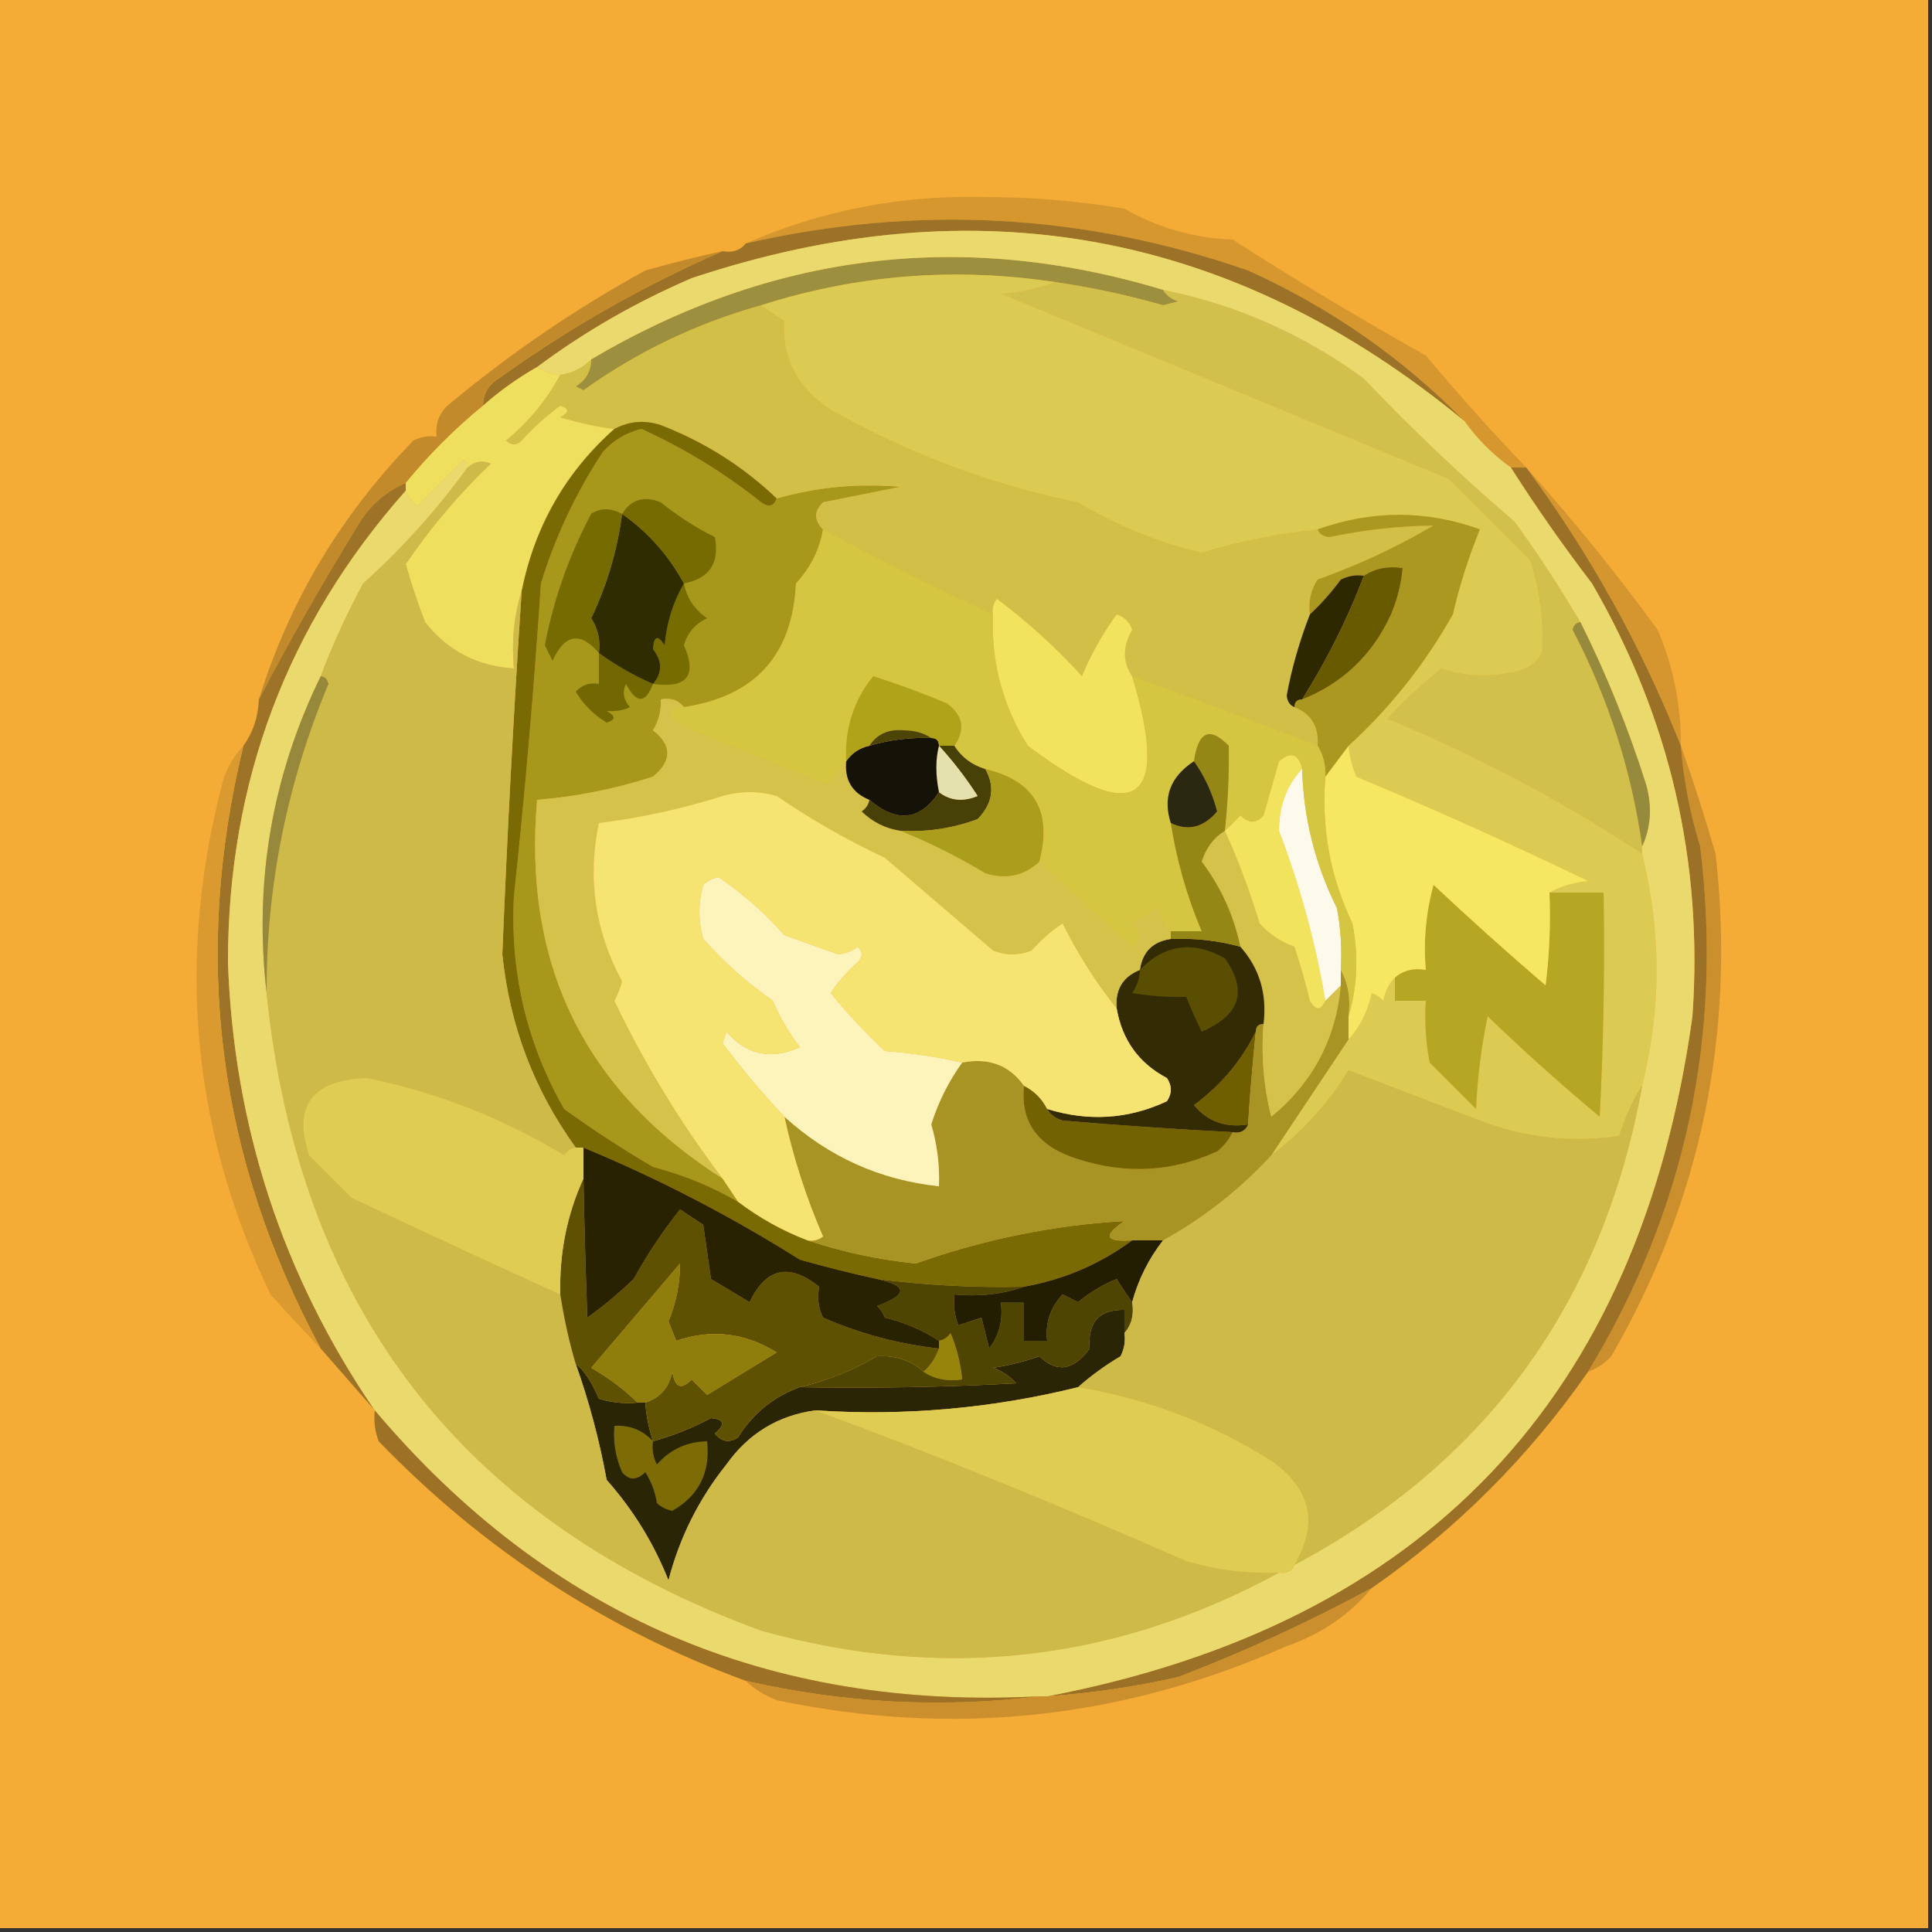 <?xml version="1.0" encoding="UTF-8"?>
<!DOCTYPE svg PUBLIC "-//W3C//DTD SVG 1.1//EN" "http://www.w3.org/Graphics/SVG/1.1/DTD/svg11.dtd">
<svg xmlns="http://www.w3.org/2000/svg" version="1.1" width="250px" height="250px" style="shape-rendering:geometricPrecision; text-rendering:geometricPrecision; image-rendering:optimizeQuality; fill-rule:evenodd; clip-rule:evenodd" xmlns:xlink="http://www.w3.org/1999/xlink">
<rect width="100%" height="100%" fill="#333333" stroke="none"/>
<g><path style="opacity:1" fill="#f5ac36" d="M -0.5,-0.5 C 82.833,-0.5 166.167,-0.5 249.5,-0.5C 249.5,82.833 249.5,166.167 249.5,249.5C 166.167,249.5 82.833,249.5 -0.5,249.5C -0.5,166.167 -0.5,82.833 -0.5,-0.5 Z"/></g>
<g><path style="opacity:1" fill="#d7972f" d="M 197.5,60.5 C 196.833,60.5 196.167,60.5 195.5,60.5C 193.167,58.833 191.167,56.833 189.5,54.5C 181.456,46.298 172.123,39.798 161.5,35C 140.269,27.616 118.602,26.449 96.5,31.5C 106.263,27.215 116.597,25.215 127.5,25.5C 133.547,25.502 139.547,26.002 145.5,27C 149.792,29.47 154.459,30.803 159.5,31C 167.732,36.278 176.065,41.278 184.5,46C 188.75,51.074 193.083,55.907 197.5,60.5 Z"/></g>
<g><path style="opacity:1" fill="#9b7227" d="M 189.5,54.5 C 159.68,29.884 126.347,23.717 89.5,36C 82.281,39.102 75.614,42.935 69.5,47.5C 66.991,48.921 64.657,50.588 62.5,52.5C 62.511,50.983 63.177,49.816 64.5,49C 73.611,42.447 83.278,36.947 93.5,32.5C 94.791,32.737 95.791,32.404 96.5,31.5C 118.602,26.449 140.269,27.616 161.5,35C 172.123,39.798 181.456,46.298 189.5,54.5 Z"/></g>
<g><path style="opacity:1" fill="#9c8f3d" d="M 150.5,37.5 C 150.918,38.222 151.584,38.722 152.5,39C 151.833,39.167 151.167,39.333 150.5,39.5C 145.887,38.18 141.221,37.18 136.5,36.5C 123.559,34.551 110.893,35.551 98.5,39.5C 90.186,41.824 82.519,45.491 75.5,50.5C 75.167,50.333 74.833,50.167 74.5,50C 75.823,49.184 76.489,48.017 76.5,46.5C 99.897,32.681 124.564,29.68 150.5,37.5 Z"/></g>
<g><path style="opacity:1" fill="#c38a2c" d="M 93.5,32.5 C 83.278,36.947 73.611,42.447 64.5,49C 63.177,49.816 62.511,50.983 62.5,52.5C 58.833,55.5 55.5,58.833 52.5,62.5C 49.702,63.706 47.535,65.706 46,68.5C 41.553,75.733 37.386,83.067 33.5,90.5C 37.442,77.794 44.109,66.627 53.5,57C 54.448,56.517 55.448,56.35 56.5,56.5C 56.297,54.61 56.963,53.11 58.5,52C 66.299,45.533 74.632,39.866 83.5,35C 86.824,34.057 90.157,33.224 93.5,32.5 Z"/></g>
<g><path style="opacity:1" fill="#eedf5f" d="M 69.5,47.5 C 70.391,48.11 71.391,48.443 72.5,48.5C 70.757,51.75 68.423,54.584 65.5,57C 66.167,57.667 66.833,57.667 67.5,57C 69.017,55.315 70.684,53.815 72.5,52.5C 73.696,52.846 73.696,53.346 72.5,54C 75.153,54.77 77.486,55.27 79.5,55.5C 73.195,61.101 69.195,68.101 67.5,76.5C 66.521,79.625 66.187,82.958 66.5,86.5C 61.752,86.21 57.918,84.21 55,80.5C 54.04,78.02 53.207,75.52 52.5,73C 55.692,68.296 59.358,63.962 63.5,60C 62.423,59.53 61.423,59.697 60.5,60.5C 60.565,60.062 60.399,59.728 60,59.5C 58,61.5 56,63.5 54,65.5C 53.283,64.956 52.783,64.289 52.5,63.5C 52.5,63.167 52.5,62.833 52.5,62.5C 55.5,58.833 58.833,55.5 62.5,52.5C 64.657,50.588 66.991,48.921 69.5,47.5 Z"/></g>
<g><path style="opacity:1" fill="#a7971a" d="M 100.5,64.5 C 105.716,63.018 111.049,62.518 116.5,63C 113.167,63.667 109.833,64.333 106.5,65C 105.316,66.145 105.316,67.312 106.5,68.5C 106.046,71.14 104.879,73.473 103,75.5C 102.556,84.778 97.723,90.112 88.5,91.5C 87.791,90.596 86.791,90.263 85.5,90.5C 85.579,91.93 85.246,93.264 84.5,94.5C 86.978,96.436 86.978,98.436 84.5,100.5C 79.597,102.085 74.597,103.085 69.5,103.5C 67.653,124.805 75.653,141.138 93.5,152.5C 94.167,153.5 94.833,154.5 95.5,155.5C 92.093,153.527 88.426,152.027 84.5,151C 80.551,148.683 76.717,146.183 73,143.5C 68.163,135.005 65.996,125.838 66.5,116C 67.936,102.627 69.103,89.127 70,75.5C 71.858,69.451 74.525,63.784 78,58.5C 79.351,56.99 81.018,55.99 83,55.5C 88.568,58.033 93.734,61.2 98.5,65C 99.437,65.692 100.103,65.525 100.5,64.5 Z"/></g>
<g><path style="opacity:1" fill="#d1bf47" d="M 98.5,39.5 C 99.398,40.158 100.398,40.824 101.5,41.5C 101.136,46.267 103.136,50.101 107.5,53C 117.543,58.689 128.21,62.689 139.5,65C 144.514,68.009 149.847,70.175 155.5,71.5C 160.412,70.022 165.412,69.022 170.5,68.5C 170.735,69.097 171.235,69.43 172,69.5C 176.5,68.556 181,68.056 185.5,68C 180.779,70.776 175.779,73.11 170.5,75C 169.62,76.356 169.286,77.856 169.5,79.5C 168.129,83.043 167.129,86.543 166.5,90C 166.57,90.765 166.903,91.265 167.5,91.5C 169.69,92.374 170.69,94.041 170.5,96.5C 162.227,93.326 154.227,90.326 146.5,87.5C 145.246,85.643 145.246,83.643 146.5,81.5C 146.167,80.5 145.5,79.833 144.5,79.5C 142.733,81.916 141.233,84.583 140,87.5C 136.633,83.797 132.966,80.464 129,77.5C 128.536,78.094 128.369,78.761 128.5,79.5C 121.403,76.295 114.07,72.628 106.5,68.5C 105.316,67.312 105.316,66.145 106.5,65C 109.833,64.333 113.167,63.667 116.5,63C 111.049,62.518 105.716,63.018 100.5,64.5C 96.186,60.372 91.186,57.206 85.5,55C 83.402,54.322 81.402,54.489 79.5,55.5C 77.486,55.27 75.153,54.77 72.5,54C 73.696,53.346 73.696,52.846 72.5,52.5C 70.684,53.815 69.017,55.315 67.5,57C 66.833,57.667 66.167,57.667 65.5,57C 68.423,54.584 70.757,51.75 72.5,48.5C 74.062,48.267 75.395,47.6 76.5,46.5C 76.489,48.017 75.823,49.184 74.5,50C 74.833,50.167 75.167,50.333 75.5,50.5C 82.519,45.491 90.186,41.824 98.5,39.5 Z"/></g>
<g><path style="opacity:1" fill="#d2c04d" d="M 136.5,36.5 C 141.221,37.18 145.887,38.18 150.5,39.5C 151.167,39.333 151.833,39.167 152.5,39C 151.584,38.722 150.918,38.222 150.5,37.5C 160.019,39.426 168.685,43.26 176.5,49C 182.645,55.477 189.145,61.643 196,67.5C 199.056,71.716 201.889,76.049 204.5,80.5C 203.957,80.56 203.624,80.893 203.5,81.5C 208.11,90.331 211.11,99.664 212.5,109.5C 212.5,109.833 212.5,110.167 212.5,110.5C 202.156,103.658 191.156,97.825 179.5,93C 181.709,90.621 184.042,88.455 186.5,86.5C 189.464,87.472 192.464,87.638 195.5,87C 197.286,86.804 198.619,85.971 199.5,84.5C 199.802,80.597 199.302,76.597 198,72.5C 194.554,69.054 191.054,65.554 187.5,62C 168.177,54.006 148.843,46.006 129.5,38C 132.036,37.814 134.369,37.314 136.5,36.5 Z"/></g>
<g><path style="opacity:1" fill="#d5962f" d="M 197.5,60.5 C 203.469,67.148 209.135,74.148 214.5,81.5C 216.544,86.296 217.544,91.296 217.5,96.5C 212.416,83.668 205.749,71.668 197.5,60.5 Z"/></g>
<g><path style="opacity:1" fill="#9d7327" d="M 52.5,62.5 C 52.5,62.833 52.5,63.167 52.5,63.5C 37.176,80.789 29.509,101.123 29.5,124.5C 30.249,145.745 36.582,165.078 48.5,182.5C 46.167,179.833 43.833,177.167 41.5,174.5C 28.164,149.811 24.831,123.811 31.5,96.5C 32.738,94.786 33.405,92.786 33.5,90.5C 37.386,83.067 41.553,75.733 46,68.5C 47.535,65.706 49.702,63.706 52.5,62.5 Z"/></g>
<g><path style="opacity:1" fill="#dccb52" d="M 136.5,36.5 C 134.369,37.314 132.036,37.814 129.5,38C 148.843,46.006 168.177,54.006 187.5,62C 191.054,65.554 194.554,69.054 198,72.5C 199.302,76.597 199.802,80.597 199.5,84.5C 198.619,85.971 197.286,86.804 195.5,87C 192.464,87.638 189.464,87.472 186.5,86.5C 184.042,88.455 181.709,90.621 179.5,93C 191.156,97.825 202.156,103.658 212.5,110.5C 214.984,120.572 214.984,130.572 212.5,140.5C 211.468,141.955 210.468,144.122 209.5,147C 203.328,147.893 197.328,147.227 191.5,145C 185.833,142.833 180.167,140.667 174.5,138.5C 171.85,142.808 168.517,146.474 164.5,149.5C 167.841,144.495 171.174,139.495 174.5,134.5C 175.989,132.884 176.989,130.884 177.5,128.5C 178.086,128.709 178.586,129.043 179,129.5C 179.232,128.263 179.732,127.263 180.5,126.5C 180.5,127.5 180.5,128.5 180.5,129.5C 181.833,129.5 183.167,129.5 184.5,129.5C 184.336,132.187 184.503,134.854 185,137.5C 187,139.5 189,141.5 191,143.5C 191.173,139.459 191.673,135.459 192.5,131.5C 197.184,136.019 202.018,140.352 207,144.5C 207.5,134.839 207.666,125.172 207.5,115.5C 205.167,115.5 202.833,115.5 200.5,115.5C 201.952,114.698 203.618,114.198 205.5,114C 195.649,109.243 185.649,104.743 175.5,100.5C 174.912,98.988 174.578,97.655 174.5,96.5C 179.843,91.64 184.343,85.974 188,79.5C 188.866,75.736 190.033,72.069 191.5,68.5C 184.552,65.992 177.552,65.992 170.5,68.5C 165.412,69.022 160.412,70.022 155.5,71.5C 149.847,70.175 144.514,68.009 139.5,65C 128.21,62.689 117.543,58.689 107.5,53C 103.136,50.101 101.136,46.267 101.5,41.5C 100.398,40.824 99.398,40.158 98.5,39.5C 110.893,35.551 123.559,34.551 136.5,36.5 Z"/></g>
<g><path style="opacity:1" fill="#cc8f2d" d="M 217.5,96.5 C 219.102,101.002 220.602,105.669 222,110.5C 224.608,133.722 220.108,155.388 208.5,175.5C 207.643,176.425 206.643,177.092 205.5,177.5C 218.157,156.575 222.991,133.908 220,109.5C 218.686,105.246 217.853,100.913 217.5,96.5 Z"/></g>
<g><path style="opacity:1" fill="#db9a30" d="M 31.5,96.5 C 24.831,123.811 28.164,149.811 41.5,174.5C 39.357,172.273 37.19,169.939 35,167.5C 24.725,146.052 22.725,123.719 29,100.5C 29.608,98.934 30.442,97.6 31.5,96.5 Z"/></g>
<g><path style="opacity:1" fill="#7a6a03" d="M 100.5,64.5 C 100.103,65.525 99.437,65.692 98.5,65C 93.734,61.2 88.568,58.033 83,55.5C 81.018,55.99 79.351,56.99 78,58.5C 74.525,63.784 71.858,69.451 70,75.5C 69.103,89.127 67.936,102.627 66.5,116C 65.996,125.838 68.163,135.005 73,143.5C 76.717,146.183 80.551,148.683 84.5,151C 88.426,152.027 92.093,153.527 95.5,155.5C 98.262,157.596 101.262,159.262 104.5,160.5C 108.932,161.988 113.599,162.988 118.5,163.5C 127.249,160.376 136.249,158.542 145.5,158C 142.668,159.908 143.001,160.741 146.5,160.5C 142.34,163.578 137.673,165.578 132.5,166.5C 126.131,166.653 119.797,166.32 113.5,165.5C 110.157,164.776 106.824,163.943 103.5,163C 94.491,157.331 85.158,152.497 75.5,148.5C 75.167,148.5 74.833,148.5 74.5,148.5C 69.116,141.057 65.95,132.723 65,123.5C 65.632,107.831 66.466,92.165 67.5,76.5C 69.195,68.101 73.195,61.101 79.5,55.5C 81.402,54.489 83.402,54.322 85.5,55C 91.186,57.206 96.186,60.372 100.5,64.5 Z"/></g>
<g><path style="opacity:1" fill="#9a7127" d="M 195.5,60.5 C 196.167,60.5 196.833,60.5 197.5,60.5C 205.749,71.668 212.416,83.668 217.5,96.5C 217.853,100.913 218.686,105.246 220,109.5C 222.991,133.908 218.157,156.575 205.5,177.5C 197.833,188.5 188.5,197.833 177.5,205.5C 169.458,209.852 161.125,213.686 152.5,217C 146.889,218.269 141.222,219.102 135.5,219.5C 184.324,210.174 212.158,180.84 219,131.5C 220.404,111.522 216.07,92.855 206,75.5C 202.255,70.602 198.755,65.602 195.5,60.5 Z"/></g>
<g><path style="opacity:1" fill="#eada6e" d="M 189.5,54.5 C 191.167,56.833 193.167,58.833 195.5,60.5C 198.755,65.602 202.255,70.602 206,75.5C 216.07,92.855 220.404,111.522 219,131.5C 212.158,180.84 184.324,210.174 135.5,219.5C 135.167,219.5 134.833,219.5 134.5,219.5C 99.559,221.354 70.892,209.021 48.5,182.5C 36.582,165.078 30.249,145.745 29.5,124.5C 29.509,101.123 37.176,80.789 52.5,63.5C 52.783,64.289 53.283,64.956 54,65.5C 56,63.5 58,61.5 60,59.5C 60.399,59.728 60.565,60.062 60.5,60.5C 56.52,65.979 52.02,70.979 47,75.5C 44.881,79.402 43.048,83.402 41.5,87.5C 35.173,100.477 32.84,114.144 34.5,128.5C 38.687,169.403 60.02,196.903 98.5,211C 121.972,217.55 144.305,215.05 165.5,203.5C 166.492,203.672 167.158,203.338 167.5,202.5C 192.418,189.218 207.418,168.552 212.5,140.5C 214.984,130.572 214.984,120.572 212.5,110.5C 212.5,110.167 212.5,109.833 212.5,109.5C 213.634,107.034 213.801,104.367 213,101.5C 210.704,94.248 207.871,87.248 204.5,80.5C 201.889,76.049 199.056,71.716 196,67.5C 189.145,61.643 182.645,55.477 176.5,49C 168.685,43.26 160.019,39.426 150.5,37.5C 124.564,29.68 99.897,32.681 76.5,46.5C 75.395,47.6 74.062,48.267 72.5,48.5C 71.391,48.443 70.391,48.11 69.5,47.5C 75.614,42.935 82.281,39.102 89.5,36C 126.347,23.717 159.68,29.884 189.5,54.5 Z"/></g>
<g><path style="opacity:1" fill="#2a2505" d="M 145.5,172.5 C 145.649,173.552 145.483,174.552 145,175.5C 142.985,176.697 141.151,178.03 139.5,179.5C 128.38,182.254 117.047,183.254 105.5,182.5C 100.685,183.16 96.852,185.494 94,189.5C 90.44,193.953 87.94,198.953 86.5,204.5C 84.601,199.703 81.934,195.37 78.5,191.5C 77.565,186.367 76.232,181.367 74.5,176.5C 75.535,177.246 76.535,178.746 77.5,181C 79.134,181.494 80.801,181.66 82.5,181.5C 82.833,181.5 83.167,181.5 83.5,181.5C 83.629,183.216 83.962,184.883 84.5,186.5C 87.063,185.8 89.563,184.8 92,183.5C 93.727,183.646 93.894,184.313 92.5,185.5C 93.365,186.583 94.365,186.749 95.5,186C 97.437,182.893 100.104,180.726 103.5,179.5C 112.839,179.666 122.173,179.5 131.5,179C 130.672,178.085 129.672,177.419 128.5,177C 130.556,176.689 132.556,176.189 134.5,175.5C 136.755,177.688 138.922,177.354 141,174.5C 140.734,171.099 142.234,169.433 145.5,169.5C 145.5,170.5 145.5,171.5 145.5,172.5 Z"/></g>
<g><path style="opacity:1" fill="#cdba49" d="M 67.5,76.5 C 66.466,92.165 65.632,107.831 65,123.5C 65.95,132.723 69.116,141.057 74.5,148.5C 73.883,148.611 73.383,148.944 73,149.5C 65.1,144.699 56.6,141.365 47.5,139.5C 40.384,139.748 37.884,143.081 40,149.5C 41.833,151.333 43.667,153.167 45.5,155C 55.452,159.69 64.452,163.857 72.5,167.5C 72.99,170.655 73.656,173.655 74.5,176.5C 76.232,181.367 77.565,186.367 78.5,191.5C 81.934,195.37 84.601,199.703 86.5,204.5C 87.94,198.953 90.44,193.953 94,189.5C 96.852,185.494 100.685,183.16 105.5,182.5C 120.34,187.958 136.34,194.458 153.5,202C 157.418,203.156 161.418,203.656 165.5,203.5C 144.305,215.05 121.972,217.55 98.5,211C 60.02,196.903 38.687,169.403 34.5,128.5C 34.448,114.758 37.115,101.424 42.5,88.5C 42.376,87.893 42.043,87.56 41.5,87.5C 43.048,83.402 44.881,79.402 47,75.5C 52.02,70.979 56.52,65.979 60.5,60.5C 61.423,59.697 62.423,59.53 63.5,60C 59.358,63.962 55.692,68.296 52.5,73C 53.207,75.52 54.04,78.02 55,80.5C 57.918,84.21 61.752,86.21 66.5,86.5C 66.187,82.958 66.521,79.625 67.5,76.5 Z"/></g>
<g><path style="opacity:1" fill="#7d6c05" d="M 84.5,186.5 C 84.35,187.552 84.517,188.552 85,189.5C 86.734,187.549 88.901,186.549 91.5,186.5C 91.938,190.539 90.438,193.539 87,195.5C 86.228,195.355 85.561,195.022 85,194.5C 84.781,193.062 84.281,191.729 83.5,190.5C 82.391,191.59 81.391,191.59 80.5,190.5C 79.652,188.591 79.318,186.591 79.5,184.5C 81.514,184.392 83.18,185.058 84.5,186.5 Z"/></g>
<g><path style="opacity:1" fill="#decc53" d="M 139.5,179.5 C 148.441,180.966 156.774,184.133 164.5,189C 169.665,192.662 170.665,197.162 167.5,202.5C 167.158,203.338 166.492,203.672 165.5,203.5C 161.418,203.656 157.418,203.156 153.5,202C 136.34,194.458 120.34,187.958 105.5,182.5C 117.047,183.254 128.38,182.254 139.5,179.5 Z"/></g>
<g><path style="opacity:1" fill="#96840b" d="M 119.5,177.5 C 120.401,176.71 121.068,175.71 121.5,174.5C 121.5,174.167 121.5,173.833 121.5,173.5C 122.117,173.389 122.617,173.056 123,172.5C 123.813,174.436 124.313,176.436 124.5,178.5C 122.585,178.784 120.919,178.451 119.5,177.5 Z"/></g>
<g><path style="opacity:1" fill="#4f4502" d="M 113.5,165.5 C 119.797,166.32 126.131,166.653 132.5,166.5C 129.713,167.477 126.713,167.81 123.5,167.5C 123.343,168.873 123.51,170.207 124,171.5C 125,171.167 126,170.833 127,170.5C 127.333,171.833 127.667,173.167 128,174.5C 129.319,172.75 129.819,170.75 129.5,168.5C 130.5,168.5 131.5,168.5 132.5,168.5C 132.5,170.167 132.5,171.833 132.5,173.5C 133.5,173.5 134.5,173.5 135.5,173.5C 135.247,171.173 135.914,169.173 137.5,167.5C 138.167,167.833 138.833,168.167 139.5,168.5C 141.001,167.248 142.668,166.248 144.5,165.5C 145.176,166.602 145.842,167.602 146.5,168.5C 146.768,170.099 146.434,171.432 145.5,172.5C 145.5,171.5 145.5,170.5 145.5,169.5C 142.234,169.433 140.734,171.099 141,174.5C 138.922,177.354 136.755,177.688 134.5,175.5C 132.556,176.189 130.556,176.689 128.5,177C 129.672,177.419 130.672,178.085 131.5,179C 122.173,179.5 112.839,179.666 103.5,179.5C 107.013,178.663 110.347,177.329 113.5,175.5C 115.883,175.361 117.883,176.028 119.5,177.5C 120.919,178.451 122.585,178.784 124.5,178.5C 124.313,176.436 123.813,174.436 123,172.5C 122.617,173.056 122.117,173.389 121.5,173.5C 119.436,172.132 117.102,171.132 114.5,170.5C 114.291,169.914 113.957,169.414 113.5,169C 117.494,167.54 117.494,166.373 113.5,165.5 Z"/></g>
<g><path style="opacity:1" fill="#5e5202" d="M 75.5,152.5 C 75.609,158.396 75.775,164.396 76,170.5C 78.089,169.009 80.089,167.342 82,165.5C 83.752,162.328 85.752,159.328 88,156.5C 89,157.167 90,157.833 91,158.5C 91.333,160.833 91.667,163.167 92,165.5C 93.667,166.5 95.333,167.5 97,168.5C 99.111,164.056 102.111,163.389 106,166.5C 105.737,167.951 105.904,169.284 106.5,170.5C 111.295,172.593 116.295,173.926 121.5,174.5C 121.068,175.71 120.401,176.71 119.5,177.5C 117.883,176.028 115.883,175.361 113.5,175.5C 110.347,177.329 107.013,178.663 103.5,179.5C 100.104,180.726 97.437,182.893 95.5,186C 94.365,186.749 93.365,186.583 92.5,185.5C 93.894,184.313 93.727,183.646 92,183.5C 89.563,184.8 87.063,185.8 84.5,186.5C 83.962,184.883 83.629,183.216 83.5,181.5C 85.417,180.884 86.584,179.55 87,177.5C 87.324,179.569 88.157,179.902 89.5,178.5C 90.167,179.167 90.833,179.833 91.5,180.5C 94.5,178.667 97.5,176.833 100.5,175C 96.394,172.445 92.061,171.945 87.5,173.5C 87.167,172.667 86.833,171.833 86.5,171C 87.503,168.532 88.003,166.032 88,163.5C 84.167,168 80.333,172.5 76.5,177C 78.747,178.277 80.747,179.777 82.5,181.5C 80.801,181.66 79.134,181.494 77.5,181C 76.535,178.746 75.535,177.246 74.5,176.5C 73.656,173.655 72.99,170.655 72.5,167.5C 72.369,162.152 73.369,157.152 75.5,152.5 Z"/></g>
<g><path style="opacity:1" fill="#8f7d0c" d="M 83.5,181.5 C 83.167,181.5 82.833,181.5 82.5,181.5C 80.747,179.777 78.747,178.277 76.5,177C 80.333,172.5 84.167,168 88,163.5C 88.003,166.032 87.503,168.532 86.5,171C 86.833,171.833 87.167,172.667 87.5,173.5C 92.061,171.945 96.394,172.445 100.5,175C 97.5,176.833 94.5,178.667 91.5,180.5C 90.833,179.833 90.167,179.167 89.5,178.5C 88.157,179.902 87.324,179.569 87,177.5C 86.584,179.55 85.417,180.884 83.5,181.5 Z"/></g>
<g><path style="opacity:1" fill="#231e01" d="M 146.5,160.5 C 147.833,160.5 149.167,160.5 150.5,160.5C 148.642,162.883 147.308,165.55 146.5,168.5C 145.842,167.602 145.176,166.602 144.5,165.5C 142.668,166.248 141.001,167.248 139.5,168.5C 138.833,168.167 138.167,167.833 137.5,167.5C 135.914,169.173 135.247,171.173 135.5,173.5C 134.5,173.5 133.5,173.5 132.5,173.5C 132.5,171.833 132.5,170.167 132.5,168.5C 131.5,168.5 130.5,168.5 129.5,168.5C 129.819,170.75 129.319,172.75 128,174.5C 127.667,173.167 127.333,171.833 127,170.5C 126,170.833 125,171.167 124,171.5C 123.51,170.207 123.343,168.873 123.5,167.5C 126.713,167.81 129.713,167.477 132.5,166.5C 137.673,165.578 142.34,163.578 146.5,160.5 Z"/></g>
<g><path style="opacity:1" fill="#282201" d="M 75.5,148.5 C 85.158,152.497 94.491,157.331 103.5,163C 106.824,163.943 110.157,164.776 113.5,165.5C 117.494,166.373 117.494,167.54 113.5,169C 113.957,169.414 114.291,169.914 114.5,170.5C 117.102,171.132 119.436,172.132 121.5,173.5C 121.5,173.833 121.5,174.167 121.5,174.5C 116.295,173.926 111.295,172.593 106.5,170.5C 105.904,169.284 105.737,167.951 106,166.5C 102.111,163.389 99.111,164.056 97,168.5C 95.333,167.5 93.667,166.5 92,165.5C 91.667,163.167 91.333,160.833 91,158.5C 90,157.833 89,157.167 88,156.5C 85.752,159.328 83.752,162.328 82,165.5C 80.089,167.342 78.089,169.009 76,170.5C 75.775,164.396 75.609,158.396 75.5,152.5C 75.5,151.167 75.5,149.833 75.5,148.5 Z"/></g>
<g><path style="opacity:1" fill="#decc53" d="M 74.5,148.5 C 74.833,148.5 75.167,148.5 75.5,148.5C 75.5,149.833 75.5,151.167 75.5,152.5C 73.369,157.152 72.369,162.152 72.5,167.5C 64.452,163.857 55.452,159.69 45.5,155C 43.667,153.167 41.833,151.333 40,149.5C 37.884,143.081 40.384,139.748 47.5,139.5C 56.6,141.365 65.1,144.699 73,149.5C 73.383,148.944 73.883,148.611 74.5,148.5 Z"/></g>
<g><path style="opacity:1" fill="#cdba49" d="M 212.5,140.5 C 207.418,168.552 192.418,189.218 167.5,202.5C 170.665,197.162 169.665,192.662 164.5,189C 156.774,184.133 148.441,180.966 139.5,179.5C 141.151,178.03 142.985,176.697 145,175.5C 145.483,174.552 145.649,173.552 145.5,172.5C 146.434,171.432 146.768,170.099 146.5,168.5C 147.308,165.55 148.642,162.883 150.5,160.5C 155.741,157.596 160.407,153.929 164.5,149.5C 168.517,146.474 171.85,142.808 174.5,138.5C 180.167,140.667 185.833,142.833 191.5,145C 197.328,147.227 203.328,147.893 209.5,147C 210.468,144.122 211.468,141.955 212.5,140.5 Z"/></g>
<g><path style="opacity:1" fill="#6f5f01" d="M 162.5,133.5 C 162.066,137.815 161.733,141.815 161.5,145.5C 158.62,145.967 156.287,145.134 154.5,143C 157.969,140.451 160.635,137.285 162.5,133.5 Z"/></g>
<g><path style="opacity:1" fill="#a79425" d="M 173.5,125.5 C 174.461,127.265 174.795,129.265 174.5,131.5C 174.5,132.5 174.5,133.5 174.5,134.5C 171.174,139.495 167.841,144.495 164.5,149.5C 160.407,153.929 155.741,157.596 150.5,160.5C 149.167,160.5 147.833,160.5 146.5,160.5C 143.001,160.741 142.668,159.908 145.5,158C 136.249,158.542 127.249,160.376 118.5,163.5C 113.599,162.988 108.932,161.988 104.5,160.5C 105.239,160.631 105.906,160.464 106.5,160C 104.315,154.96 102.648,149.793 101.5,144.5C 107.238,149.705 113.905,152.705 121.5,153.5C 121.603,150.781 121.269,148.115 120.5,145.5C 121.418,142.594 122.751,139.928 124.5,137.5C 127.942,136.828 130.609,137.828 132.5,140.5C 132.005,145.243 134.338,148.41 139.5,150C 145.696,151.989 151.696,151.655 157.5,149C 158.381,148.292 159.047,147.458 159.5,146.5C 160.492,146.672 161.158,146.338 161.5,145.5C 161.733,141.815 162.066,137.815 162.5,133.5C 162.5,132.833 162.833,132.5 163.5,132.5C 163.176,136.555 163.509,140.555 164.5,144.5C 169.868,140.099 172.868,134.432 173.5,127.5C 173.5,126.833 173.5,126.167 173.5,125.5 Z"/></g>
<g><path style="opacity:1" fill="#736201" d="M 132.5,140.5 C 133.833,141.167 134.833,142.167 135.5,143.5C 135.918,144.222 136.584,144.722 137.5,145C 144.829,145.628 152.163,146.128 159.5,146.5C 159.047,147.458 158.381,148.292 157.5,149C 151.696,151.655 145.696,151.989 139.5,150C 134.338,148.41 132.005,145.243 132.5,140.5 Z"/></g>
<g><path style="opacity:1" fill="#d4c24a" d="M 158.5,107.5 C 160.245,111.339 161.745,115.339 163,119.5C 164.242,120.872 165.742,121.872 167.5,122.5C 168.273,124.813 168.94,127.146 169.5,129.5C 170.257,130.773 170.923,130.773 171.5,129.5C 172.167,128.833 172.833,128.167 173.5,127.5C 172.868,134.432 169.868,140.099 164.5,144.5C 163.509,140.555 163.176,136.555 163.5,132.5C 163.976,128.622 162.976,125.288 160.5,122.5C 159.657,118.478 157.99,114.812 155.5,111.5C 156.035,109.739 157.035,108.406 158.5,107.5 Z"/></g>
<g><path style="opacity:1" fill="#322b03" d="M 151.5,121.5 C 154.57,121.368 157.57,121.701 160.5,122.5C 162.976,125.288 163.976,128.622 163.5,132.5C 162.833,132.5 162.5,132.833 162.5,133.5C 160.635,137.285 157.969,140.451 154.5,143C 156.287,145.134 158.62,145.967 161.5,145.5C 161.158,146.338 160.492,146.672 159.5,146.5C 152.163,146.128 144.829,145.628 137.5,145C 136.584,144.722 135.918,144.222 135.5,143.5C 140.854,145.161 146.021,144.828 151,142.5C 151.667,141.5 151.667,140.5 151,139.5C 147.37,137.578 145.203,134.578 144.5,130.5C 144.273,128.067 145.273,126.401 147.5,125.5C 147.833,123.167 149.167,121.833 151.5,121.5 Z"/></g>
<g><path style="opacity:1" fill="#b5a624" d="M 200.5,115.5 C 202.833,115.5 205.167,115.5 207.5,115.5C 207.666,125.172 207.5,134.839 207,144.5C 202.018,140.352 197.184,136.019 192.5,131.5C 191.673,135.459 191.173,139.459 191,143.5C 189,141.5 187,139.5 185,137.5C 184.503,134.854 184.336,132.187 184.5,129.5C 183.167,129.5 181.833,129.5 180.5,129.5C 180.5,128.5 180.5,127.5 180.5,126.5C 181.568,125.566 182.901,125.232 184.5,125.5C 184.177,121.774 184.511,118.107 185.5,114.5C 190.239,118.95 195.072,123.284 200,127.5C 200.499,123.514 200.666,119.514 200.5,115.5 Z"/></g>
<g><path style="opacity:1" fill="#594e01" d="M 147.5,125.5 C 150.707,122.189 154.374,121.689 158.5,124C 161.483,128.209 160.483,131.376 155.5,133.5C 154.756,132.009 154.09,130.509 153.5,129C 151.064,129.053 148.731,128.887 146.5,128.5C 147.127,127.583 147.461,126.583 147.5,125.5 Z"/></g>
<g><path style="opacity:1" fill="#fdf4bb" d="M 124.5,137.5 C 122.751,139.928 121.418,142.594 120.5,145.5C 121.269,148.115 121.603,150.781 121.5,153.5C 113.905,152.705 107.238,149.705 101.5,144.5C 98.655,141.488 95.988,138.321 93.5,135C 93.667,134.5 93.833,134 94,133.5C 96.613,136.519 99.779,137.186 103.5,135.5C 102.081,133.664 100.914,131.664 100,129.5C 96.703,127.205 93.703,124.538 91,121.5C 90.333,119.167 90.333,116.833 91,114.5C 91.561,113.978 92.228,113.645 93,113.5C 96.144,115.644 98.977,118.144 101.5,121C 103.838,121.837 106.172,122.67 108.5,123.5C 109.442,123.392 110.275,123.059 111,122.5C 111.667,123.167 111.667,123.833 111,124.5C 109.647,125.685 108.48,127.019 107.5,128.5C 109.65,131.151 111.983,133.651 114.5,136C 117.919,136.248 121.253,136.748 124.5,137.5 Z"/></g>
<g><path style="opacity:1" fill="#f5e761" d="M 174.5,96.5 C 174.578,97.655 174.912,98.988 175.5,100.5C 185.649,104.743 195.649,109.243 205.5,114C 203.618,114.198 201.952,114.698 200.5,115.5C 200.666,119.514 200.499,123.514 200,127.5C 195.072,123.284 190.239,118.95 185.5,114.5C 184.511,118.107 184.177,121.774 184.5,125.5C 182.901,125.232 181.568,125.566 180.5,126.5C 179.732,127.263 179.232,128.263 179,129.5C 178.586,129.043 178.086,128.709 177.5,128.5C 176.989,130.884 175.989,132.884 174.5,134.5C 174.5,133.5 174.5,132.5 174.5,131.5C 175.645,127.689 175.812,123.689 175,119.5C 172.132,113.49 170.965,107.157 171.5,100.5C 172.5,99.167 173.5,97.833 174.5,96.5 Z"/></g>
<g><path style="opacity:1" fill="#d4c24b" d="M 88.5,91.5 C 86.158,91.775 86.158,92.608 88.5,94C 94.684,96.504 100.85,99.004 107,101.5C 107.852,100.429 108.685,99.429 109.5,98.5C 109.273,100.933 110.273,102.599 112.5,103.5C 112.389,104.117 112.056,104.617 111.5,105C 112.91,106.372 114.577,107.205 116.5,107.5C 120.205,108.983 123.871,110.816 127.5,113C 130.171,113.833 132.504,113.333 134.5,111.5C 138.408,115.066 142.408,118.733 146.5,122.5C 147.59,121.609 147.59,120.609 146.5,119.5C 147.628,118.738 148.795,118.071 150,117.5C 150.232,118.737 150.732,119.737 151.5,120.5C 151.5,120.833 151.5,121.167 151.5,121.5C 149.167,121.833 147.833,123.167 147.5,125.5C 145.273,126.401 144.273,128.067 144.5,130.5C 141.796,127.117 139.463,123.451 137.5,119.5C 136.019,120.48 134.685,121.647 133.5,123C 131.833,123.667 130.167,123.667 128.5,123C 123.833,119 119.167,115 114.5,111C 109.612,108.706 104.945,106.039 100.5,103C 98.167,102.333 95.833,102.333 93.5,103C 88.343,104.636 83.01,105.803 77.5,106.5C 75.99,113.649 76.99,120.482 80.5,127C 80.264,127.873 79.931,128.707 79.5,129.5C 83.424,137.694 88.091,145.361 93.5,152.5C 75.653,141.138 67.653,124.805 69.5,103.5C 74.597,103.085 79.597,102.085 84.5,100.5C 86.978,98.436 86.978,96.436 84.5,94.5C 85.246,93.264 85.579,91.93 85.5,90.5C 86.791,90.263 87.791,90.596 88.5,91.5 Z"/></g>
<g><path style="opacity:1" fill="#f1e35d" d="M 168.5,99.5 C 166.518,101.583 165.518,104.249 165.5,107.5C 168.27,114.767 170.27,122.1 171.5,129.5C 170.923,130.773 170.257,130.773 169.5,129.5C 168.94,127.146 168.273,124.813 167.5,122.5C 165.742,121.872 164.242,120.872 163,119.5C 161.745,115.339 160.245,111.339 158.5,107.5C 159.151,106.909 159.818,106.243 160.5,105.5C 161.609,106.59 162.609,106.59 163.5,105.5C 164.167,103.167 164.833,100.833 165.5,98.5C 167.052,97.202 168.052,97.535 168.5,99.5 Z"/></g>
<g><path style="opacity:1" fill="#484107" d="M 121.5,96.5 C 122.167,96.5 122.833,96.5 123.5,96.5C 124.436,97.974 125.77,98.974 127.5,99.5C 128.791,101.831 128.458,103.997 126.5,106C 123.274,107.199 119.941,107.699 116.5,107.5C 114.577,107.205 112.91,106.372 111.5,105C 112.056,104.617 112.389,104.117 112.5,103.5C 116.056,106.514 119.056,106.18 121.5,102.5C 122.946,103.613 124.613,103.78 126.5,103C 125.001,100.672 123.334,98.505 121.5,96.5 Z"/></g>
<g><path style="opacity:1" fill="#f5e372" d="M 144.5,130.5 C 145.203,134.578 147.37,137.578 151,139.5C 151.667,140.5 151.667,141.5 151,142.5C 146.021,144.828 140.854,145.161 135.5,143.5C 134.833,142.167 133.833,141.167 132.5,140.5C 130.609,137.828 127.942,136.828 124.5,137.5C 121.253,136.748 117.919,136.248 114.5,136C 111.983,133.651 109.65,131.151 107.5,128.5C 108.48,127.019 109.647,125.685 111,124.5C 111.667,123.833 111.667,123.167 111,122.5C 110.275,123.059 109.442,123.392 108.5,123.5C 106.172,122.67 103.838,121.837 101.5,121C 98.977,118.144 96.144,115.644 93,113.5C 92.228,113.645 91.561,113.978 91,114.5C 90.333,116.833 90.333,119.167 91,121.5C 93.703,124.538 96.703,127.205 100,129.5C 100.914,131.664 102.081,133.664 103.5,135.5C 99.779,137.186 96.613,136.519 94,133.5C 93.833,134 93.667,134.5 93.5,135C 95.988,138.321 98.655,141.488 101.5,144.5C 102.648,149.793 104.315,154.96 106.5,160C 105.906,160.464 105.239,160.631 104.5,160.5C 101.262,159.262 98.262,157.596 95.5,155.5C 94.833,154.5 94.167,153.5 93.5,152.5C 88.091,145.361 83.424,137.694 79.5,129.5C 79.931,128.707 80.264,127.873 80.5,127C 76.99,120.482 75.99,113.649 77.5,106.5C 83.01,105.803 88.343,104.636 93.5,103C 95.833,102.333 98.167,102.333 100.5,103C 104.945,106.039 109.612,108.706 114.5,111C 119.167,115 123.833,119 128.5,123C 130.167,123.667 131.833,123.667 133.5,123C 134.685,121.647 136.019,120.48 137.5,119.5C 139.463,123.451 141.796,127.117 144.5,130.5 Z"/></g>
<g><path style="opacity:1" fill="#96893c" d="M 41.5,87.5 C 42.043,87.56 42.376,87.893 42.5,88.5C 37.115,101.424 34.448,114.758 34.5,128.5C 32.84,114.144 35.173,100.477 41.5,87.5 Z"/></g>
<g><path style="opacity:1" fill="#ac9e1d" d="M 127.5,99.5 C 133.885,100.995 136.219,104.995 134.5,111.5C 132.504,113.333 130.171,113.833 127.5,113C 123.871,110.816 120.205,108.983 116.5,107.5C 119.941,107.699 123.274,107.199 126.5,106C 128.458,103.997 128.791,101.831 127.5,99.5 Z"/></g>
<g><path style="opacity:1" fill="#fdfaeb" d="M 168.5,99.5 C 168.667,105.826 170.167,111.826 173,117.5C 173.497,120.146 173.664,122.813 173.5,125.5C 173.5,126.167 173.5,126.833 173.5,127.5C 172.833,128.167 172.167,128.833 171.5,129.5C 170.27,122.1 168.27,114.767 165.5,107.5C 165.518,104.249 166.518,101.583 168.5,99.5 Z"/></g>
<g><path style="opacity:1" fill="#e5e1af" d="M 121.5,96.5 C 123.334,98.505 125.001,100.672 126.5,103C 124.613,103.78 122.946,103.613 121.5,102.5C 121.046,100.259 121.046,98.259 121.5,96.5 Z"/></g>
<g><path style="opacity:1" fill="#151308" d="M 120.5,95.5 C 121.167,95.5 121.5,95.833 121.5,96.5C 121.046,98.259 121.046,100.259 121.5,102.5C 119.056,106.18 116.056,106.514 112.5,103.5C 110.273,102.599 109.273,100.933 109.5,98.5C 110.222,97.449 111.222,96.782 112.5,96.5C 115.096,95.735 117.763,95.401 120.5,95.5 Z"/></g>
<g><path style="opacity:1" fill="#968a3d" d="M 204.5,80.5 C 207.871,87.248 210.704,94.248 213,101.5C 213.801,104.367 213.634,107.034 212.5,109.5C 211.11,99.664 208.11,90.331 203.5,81.5C 203.624,80.893 203.957,80.56 204.5,80.5 Z"/></g>
<g><path style="opacity:1" fill="#f1e35d" d="M 146.5,87.5 C 151.49,104.029 146.99,107.029 133,96.5C 129.72,91.283 128.22,85.616 128.5,79.5C 128.369,78.761 128.536,78.094 129,77.5C 132.966,80.464 136.633,83.797 140,87.5C 141.233,84.583 142.733,81.916 144.5,79.5C 145.5,79.833 146.167,80.5 146.5,81.5C 145.246,83.643 145.246,85.643 146.5,87.5 Z"/></g>
<g><path style="opacity:1" fill="#766c00" d="M 88.5,75.5 C 88.859,77.371 89.859,78.871 91.5,80C 89.968,80.7 88.968,81.866 88.5,83.5C 90.236,87.44 88.903,89.107 84.5,88.5C 85.722,87.063 85.722,85.563 84.5,84C 84.611,82.278 85.111,82.112 86,83.5C 86.279,80.543 87.113,77.877 88.5,75.5 Z"/></g>
<g><path style="opacity:1" fill="#736701" d="M 77.5,84.5 C 79.698,86.098 82.031,87.431 84.5,88.5C 83.516,91.07 82.349,91.07 81,88.5C 80.508,89.549 80.674,90.549 81.5,91.5C 80.738,91.911 79.738,92.077 78.5,92C 79.696,92.654 79.696,93.154 78.5,93.5C 76.833,92.5 75.5,91.167 74.5,89.5C 75.325,88.614 76.325,88.281 77.5,88.5C 77.5,87.167 77.5,85.833 77.5,84.5 Z"/></g>
<g><path style="opacity:1" fill="#aa9820" d="M 174.5,96.5 C 173.5,97.833 172.5,99.167 171.5,100.5C 171.567,99.041 171.234,97.708 170.5,96.5C 170.69,94.041 169.69,92.374 167.5,91.5C 167.5,90.833 167.833,90.5 168.5,90.5C 173.761,88.408 177.594,84.741 180,79.5C 180.813,77.564 181.313,75.564 181.5,73.5C 179.585,73.216 177.919,73.549 176.5,74.5C 175.448,74.35 174.448,74.517 173.5,75C 172.267,76.667 170.933,78.167 169.5,79.5C 169.286,77.856 169.62,76.356 170.5,75C 175.779,73.11 180.779,70.776 185.5,68C 181,68.056 176.5,68.556 172,69.5C 171.235,69.43 170.735,69.097 170.5,68.5C 177.552,65.992 184.552,65.992 191.5,68.5C 190.033,72.069 188.866,75.736 188,79.5C 184.343,85.974 179.843,91.64 174.5,96.5 Z"/></g>
<g><path style="opacity:1" fill="#2e2801" d="M 176.5,74.5 C 174.381,80.071 171.715,85.404 168.5,90.5C 167.833,90.5 167.5,90.833 167.5,91.5C 166.903,91.265 166.57,90.765 166.5,90C 167.129,86.543 168.129,83.043 169.5,79.5C 170.933,78.167 172.267,76.667 173.5,75C 174.448,74.517 175.448,74.35 176.5,74.5 Z"/></g>
<g><path style="opacity:1" fill="#d4c640" d="M 106.5,68.5 C 114.07,72.628 121.403,76.295 128.5,79.5C 128.22,85.616 129.72,91.283 133,96.5C 146.99,107.029 151.49,104.029 146.5,87.5C 154.227,90.326 162.227,93.326 170.5,96.5C 171.234,97.708 171.567,99.041 171.5,100.5C 170.965,107.157 172.132,113.49 175,119.5C 175.812,123.689 175.645,127.689 174.5,131.5C 174.795,129.265 174.461,127.265 173.5,125.5C 173.664,122.813 173.497,120.146 173,117.5C 170.167,111.826 168.667,105.826 168.5,99.5C 168.052,97.535 167.052,97.202 165.5,98.5C 164.833,100.833 164.167,103.167 163.5,105.5C 162.609,106.59 161.609,106.59 160.5,105.5C 159.818,106.243 159.151,106.909 158.5,107.5C 158.895,103.815 159.062,100.148 159,96.5C 156.539,93.967 155.039,94.633 154.5,98.5C 151.429,100.517 150.429,103.183 151.5,106.5C 152.262,111.349 153.595,116.016 155.5,120.5C 154.167,120.5 152.833,120.5 151.5,120.5C 150.732,119.737 150.232,118.737 150,117.5C 148.795,118.071 147.628,118.738 146.5,119.5C 147.59,120.609 147.59,121.609 146.5,122.5C 142.408,118.733 138.408,115.066 134.5,111.5C 136.219,104.995 133.885,100.995 127.5,99.5C 125.77,98.974 124.436,97.974 123.5,96.5C 124.968,94.389 124.635,92.556 122.5,91C 119.388,89.694 116.221,88.528 113,87.5C 110.462,90.629 109.295,94.296 109.5,98.5C 108.685,99.429 107.852,100.429 107,101.5C 100.85,99.004 94.684,96.504 88.5,94C 86.158,92.608 86.158,91.775 88.5,91.5C 97.723,90.112 102.556,84.778 103,75.5C 104.879,73.473 106.046,71.14 106.5,68.5 Z"/></g>
<g><path style="opacity:1" fill="#948715" d="M 158.5,107.5 C 157.035,108.406 156.035,109.739 155.5,111.5C 157.99,114.812 159.657,118.478 160.5,122.5C 157.57,121.701 154.57,121.368 151.5,121.5C 151.5,121.167 151.5,120.833 151.5,120.5C 152.833,120.5 154.167,120.5 155.5,120.5C 153.595,116.016 152.262,111.349 151.5,106.5C 153.738,107.578 155.738,107.078 157.5,105C 156.868,102.585 155.868,100.418 154.5,98.5C 155.039,94.633 156.539,93.967 159,96.5C 159.062,100.148 158.895,103.815 158.5,107.5 Z"/></g>
<g><path style="opacity:1" fill="#2b2812" d="M 154.5,98.5 C 155.868,100.418 156.868,102.585 157.5,105C 155.738,107.078 153.738,107.578 151.5,106.5C 150.429,103.183 151.429,100.517 154.5,98.5 Z"/></g>
<g><path style="opacity:1" fill="#afa31a" d="M 123.5,96.5 C 122.833,96.5 122.167,96.5 121.5,96.5C 121.5,95.833 121.167,95.5 120.5,95.5C 119.551,94.848 118.385,94.514 117,94.5C 114.992,94.307 113.492,94.974 112.5,96.5C 111.222,96.782 110.222,97.449 109.5,98.5C 109.295,94.296 110.462,90.629 113,87.5C 116.221,88.528 119.388,89.694 122.5,91C 124.635,92.556 124.968,94.389 123.5,96.5 Z"/></g>
<g><path style="opacity:1" fill="#4c4507" d="M 120.5,95.5 C 117.763,95.401 115.096,95.735 112.5,96.5C 113.492,94.974 114.992,94.307 117,94.5C 118.385,94.514 119.551,94.848 120.5,95.5 Z"/></g>
<g><path style="opacity:1" fill="#685a01" d="M 168.5,90.5 C 171.715,85.404 174.381,80.071 176.5,74.5C 177.919,73.549 179.585,73.216 181.5,73.5C 181.313,75.564 180.813,77.564 180,79.5C 177.594,84.741 173.761,88.408 168.5,90.5 Z"/></g>
<g><path style="opacity:1" fill="#302c01" d="M 80.5,66.5 C 83.829,68.834 86.496,71.834 88.5,75.5C 87.113,77.877 86.279,80.543 86,83.5C 85.111,82.112 84.611,82.278 84.5,84C 85.722,85.563 85.722,87.063 84.5,88.5C 82.031,87.431 79.698,86.098 77.5,84.5C 77.713,82.856 77.38,81.356 76.5,80C 78.532,75.753 79.865,71.253 80.5,66.5 Z"/></g>
<g><path style="opacity:1" fill="#756b01" d="M 80.5,66.5 C 79.865,71.253 78.532,75.753 76.5,80C 77.38,81.356 77.713,82.856 77.5,84.5C 75.084,81.692 73.084,82.025 71.5,85.5C 71.167,84.833 70.833,84.167 70.5,83.5C 71.644,77.542 73.644,71.875 76.5,66.5C 77.7,65.708 79.033,65.708 80.5,66.5 Z"/></g>
<g><path style="opacity:1" fill="#766b00" d="M 88.5,75.5 C 86.496,71.834 83.829,68.834 80.5,66.5C 81.659,64.623 83.326,64.123 85.5,65C 87.761,66.813 90.095,68.313 92.5,69.5C 93.138,72.856 91.804,74.856 88.5,75.5 Z"/></g>
<g><path style="opacity:1" fill="#9d7126" d="M 48.5,182.5 C 70.892,209.021 99.559,221.354 134.5,219.5C 121.853,221.065 109.186,220.398 96.5,217.5C 78.356,210.836 62.523,200.503 49,186.5C 48.51,185.207 48.343,183.873 48.5,182.5 Z"/></g>
<g><path style="opacity:1" fill="#cc8f2d" d="M 177.5,205.5 C 174.632,208.952 170.965,211.452 166.5,213C 145.269,222.456 123.269,224.79 100.5,220C 98.934,219.392 97.6,218.558 96.5,217.5C 109.186,220.398 121.853,221.065 134.5,219.5C 134.833,219.5 135.167,219.5 135.5,219.5C 141.222,219.102 146.889,218.269 152.5,217C 161.125,213.686 169.458,209.852 177.5,205.5 Z"/></g>
</svg>
